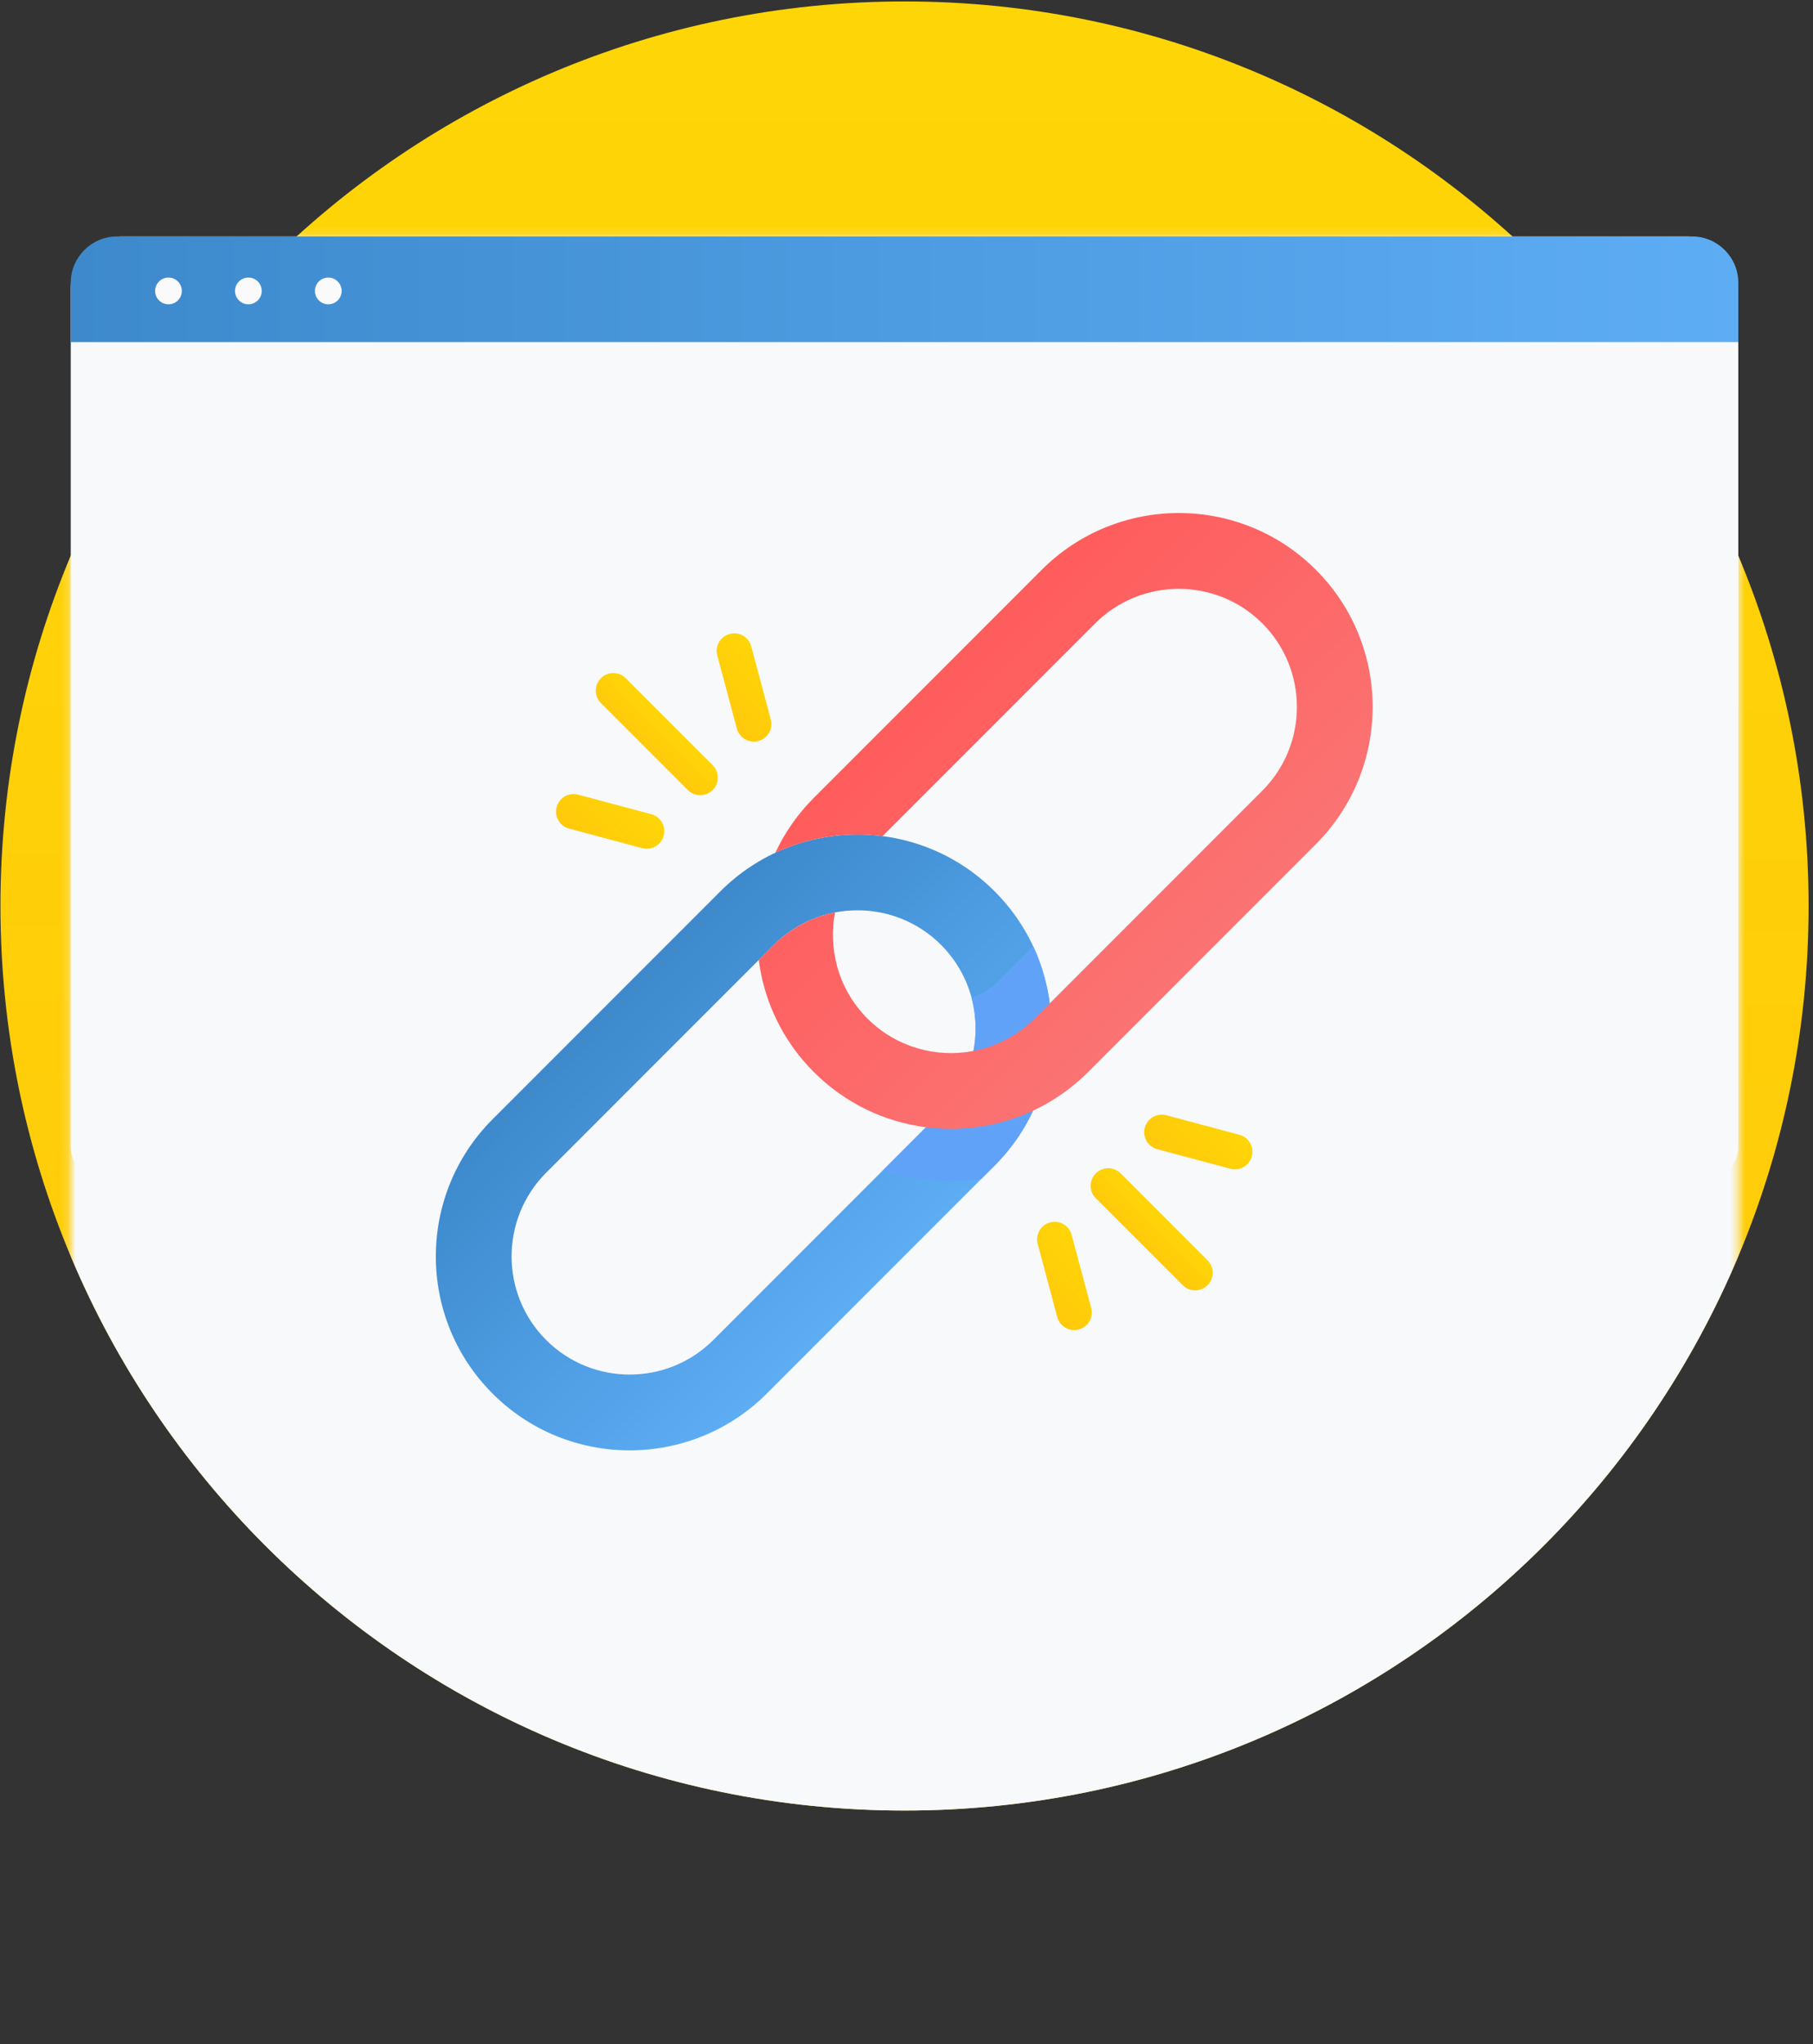 <svg width="252" height="284" viewBox="0 0 252 284" fill="none" xmlns="http://www.w3.org/2000/svg">
<rect x="0" y="0" width="252" height="284" fill="#333333" stroke="none"/>
<path d="M0.063 125.861C0.063 56.46 56.324 0.199 125.726 0.199V0.199C195.127 0.199 251.388 56.46 251.388 125.861V125.861C251.388 195.262 195.127 251.523 125.726 251.523V251.523C56.324 251.523 0.063 195.262 0.063 125.861V125.861Z" fill="url(#paint0_linear_1952_214)"/>
<mask id="mask0_1952_214" style="mask-type:alpha" maskUnits="userSpaceOnUse" x="9" y="32" width="233" height="252">
<rect x="9.81" y="32.847" width="231.833" height="250.964" rx="6" fill="#F7F9FA"/>
</mask>
<g mask="url(#mask0_1952_214)">
<path d="M0.064 125.861C0.064 56.46 56.325 0.199 125.726 0.199V0.199C195.127 0.199 251.388 56.46 251.388 125.861V125.861C251.388 195.262 195.127 251.523 125.726 251.523V251.523C56.325 251.523 0.064 195.262 0.064 125.861V125.861Z" fill="#F7F9FA"/>
</g>
<path d="M236.875 164.091H14.575C11.968 164.091 9.834 161.912 9.834 159.249V40.077C9.834 36.102 13.018 32.847 16.913 32.847H234.539C238.432 32.847 241.617 36.1 241.617 40.077V159.249C241.616 161.912 239.482 164.091 236.875 164.091Z" fill="#F7F9FA"/>
<g clip-path="url(#clip0_1952_214)">
<path d="M138.245 123.819C127.721 113.294 110.651 113.302 100.118 123.835L68.484 155.468C57.95 166.002 57.943 183.072 68.467 193.597C78.992 204.122 96.062 204.114 106.596 193.58L138.229 161.946C148.762 151.414 148.77 134.344 138.245 123.819ZM99.159 186.143C92.746 192.556 82.318 192.561 75.911 186.153C69.503 179.746 69.508 169.318 75.921 162.905L107.555 131.272C113.967 124.86 124.396 124.854 130.803 131.261C137.211 137.669 137.205 148.098 130.793 154.51L99.159 186.143Z" fill="url(#paint1_linear_1952_214)"/>
<path d="M143.611 131.466L138.705 136.372C137.669 137.408 136.418 138.165 135.041 138.61C136.509 144.1 135.094 150.208 130.793 154.51L122.602 162.7C124.277 163.183 125.998 163.547 127.76 163.774C129.213 163.963 130.703 164.06 132.184 164.059C133.585 164.058 134.988 163.967 136.383 163.793L138.229 161.946C146.475 153.701 148.269 141.449 143.611 131.466Z" fill="#61A2F9"/>
<path fill-rule="evenodd" clip-rule="evenodd" d="M182.904 79.16C172.379 68.635 155.31 68.643 144.776 79.177L114.979 108.974L114.979 108.974L113.143 110.81C110.857 113.096 109.064 115.692 107.771 118.464L107.771 118.464L107.771 118.464C108.115 118.303 108.461 118.15 108.81 118.004C108.919 117.959 109.028 117.914 109.137 117.87C109.19 117.849 109.244 117.828 109.298 117.806C112.969 116.359 116.894 115.75 120.778 115.978C121.41 116.015 122.042 116.074 122.671 116.156L152.212 86.614C158.626 80.201 169.053 80.196 175.461 86.604C181.868 93.011 181.864 103.439 175.45 109.852L143.818 141.484C141.406 143.896 138.428 145.402 135.307 145.999C130.13 146.994 124.567 145.492 120.57 141.495C118.459 139.385 117.045 136.838 116.325 134.143C116.328 134.142 116.33 134.141 116.333 134.141C115.689 131.73 115.596 129.201 116.065 126.758C115.608 126.845 115.154 126.952 114.705 127.078C112.469 127.706 110.341 128.817 108.485 130.41C108.167 130.683 107.856 130.97 107.555 131.272L105.464 133.362L105.463 133.364C105.551 134.044 105.665 134.721 105.805 135.395C106.834 140.359 109.275 145.087 113.126 148.938C117.5 153.312 123.005 155.866 128.702 156.6C129.858 156.753 131.025 156.825 132.187 156.826C136.089 156.823 139.995 155.98 143.601 154.293C146.373 152.998 148.969 151.207 151.255 148.921L182.887 117.289C193.421 106.755 193.429 89.685 182.904 79.16Z" fill="url(#paint2_linear_1952_214)"/>
<path d="M164.395 178.54L152.311 166.456C151.358 165.504 151.359 163.958 152.312 163.005C153.266 162.051 154.811 162.051 155.763 163.003L167.848 175.088C168.801 176.041 168.801 177.587 167.847 178.54C166.894 179.493 165.347 179.493 164.395 178.54Z" fill="url(#paint3_linear_1952_214)"/>
<path d="M159.755 159.016C159.159 158.419 158.888 157.529 159.123 156.657C159.473 155.353 160.811 154.58 162.113 154.93L172.274 157.648C173.577 157.995 174.35 159.334 173.999 160.636C173.651 161.939 172.311 162.713 171.009 162.363L160.847 159.645C160.419 159.531 160.047 159.308 159.755 159.016Z" fill="url(#paint4_linear_1952_214)"/>
<path d="M147.584 184.06C147.291 183.766 147.069 183.395 146.955 182.967L144.237 172.806C143.887 171.504 144.661 170.166 145.964 169.816C147.265 169.466 148.604 170.237 148.952 171.54L151.671 181.701C152.021 183.004 151.246 184.343 149.944 184.691C149.07 184.926 148.181 184.656 147.584 184.06Z" fill="url(#paint5_linear_1952_214)"/>
<path d="M95.608 109.754L83.524 97.669C82.572 96.717 82.572 95.172 83.526 94.218C84.479 93.265 86.024 93.264 86.977 94.217L99.061 106.301C100.014 107.254 100.013 108.799 99.06 109.752C98.106 110.706 96.561 110.706 95.608 109.754Z" fill="url(#paint6_linear_1952_214)"/>
<path d="M103.048 102.309C102.756 102.017 102.534 101.646 102.419 101.217L99.701 91.056C99.351 89.754 100.126 88.414 101.428 88.066C102.73 87.715 104.068 88.487 104.416 89.79L107.135 99.951C107.484 101.253 106.711 102.591 105.408 102.941C104.535 103.177 103.645 102.906 103.048 102.309Z" fill="url(#paint7_linear_1952_214)"/>
<path d="M78.005 114.48C77.408 113.883 77.138 112.995 77.373 112.121C77.721 110.818 79.061 110.044 80.363 110.394L90.525 113.112C91.826 113.459 92.599 114.798 92.249 116.1C91.899 117.404 90.56 118.177 89.259 117.827L79.097 115.109C78.669 114.995 78.298 114.773 78.005 114.48Z" fill="url(#paint8_linear_1952_214)"/>
</g>
<path d="M241.616 47.525H9.834V39.274C9.834 35.74 12.723 32.847 16.252 32.847H235.2C238.729 32.847 241.617 35.74 241.617 39.274V47.525H241.616Z" fill="url(#paint9_linear_1952_214)"/>
<path d="M23.417 42.274C24.442 42.274 25.274 41.443 25.274 40.417C25.274 39.392 24.442 38.561 23.417 38.561C22.392 38.561 21.561 39.392 21.561 40.417C21.561 41.443 22.392 42.274 23.417 42.274Z" fill="#FAFAFA"/>
<path d="M34.524 42.274C35.549 42.274 36.38 41.443 36.38 40.417C36.38 39.392 35.549 38.561 34.524 38.561C33.499 38.561 32.668 39.392 32.668 40.417C32.668 41.443 33.499 42.274 34.524 42.274Z" fill="#FAFAFA"/>
<path d="M45.632 42.274C46.657 42.274 47.488 41.443 47.488 40.417C47.488 39.392 46.657 38.561 45.632 38.561C44.606 38.561 43.775 39.392 43.775 40.417C43.775 41.443 44.606 42.274 45.632 42.274Z" fill="#FAFAFA"/>
<defs>
<linearGradient id="paint0_linear_1952_214" x1="125.726" y1="0.199" x2="125.077" y2="251.521" gradientUnits="userSpaceOnUse">
<stop offset="0.026" stop-color="#FED506"/>
<stop offset="1" stop-color="#FFC90C"/>
</linearGradient>
<linearGradient id="paint1_linear_1952_214" x1="98.199" y1="125.754" x2="136.311" y2="163.865" gradientUnits="userSpaceOnUse">
<stop stop-color="#3D89CC"/>
<stop offset="1" stop-color="#5DADF5"/>
</linearGradient>
<linearGradient id="paint2_linear_1952_214" x1="94.069" y1="129.884" x2="132.181" y2="167.995" gradientUnits="userSpaceOnUse">
<stop stop-color="#FF5C5C"/>
<stop offset="1" stop-color="#FB7373"/>
</linearGradient>
<linearGradient id="paint3_linear_1952_214" x1="161.806" y1="169.046" x2="158.351" y2="172.497" gradientUnits="userSpaceOnUse">
<stop offset="0.026" stop-color="#FED506"/>
<stop offset="1" stop-color="#FFC90C"/>
</linearGradient>
<linearGradient id="paint4_linear_1952_214" x1="170.149" y1="155.059" x2="162.96" y2="162.221" gradientUnits="userSpaceOnUse">
<stop offset="0.026" stop-color="#FED506"/>
<stop offset="1" stop-color="#FFC90C"/>
</linearGradient>
<linearGradient id="paint5_linear_1952_214" x1="151.542" y1="173.666" x2="144.353" y2="180.828" gradientUnits="userSpaceOnUse">
<stop offset="0.026" stop-color="#FED506"/>
<stop offset="1" stop-color="#FFC90C"/>
</linearGradient>
<linearGradient id="paint6_linear_1952_214" x1="93.019" y1="100.259" x2="89.564" y2="103.71" gradientUnits="userSpaceOnUse">
<stop offset="0.026" stop-color="#FED506"/>
<stop offset="1" stop-color="#FFC90C"/>
</linearGradient>
<linearGradient id="paint7_linear_1952_214" x1="107.006" y1="91.915" x2="99.817" y2="99.078" gradientUnits="userSpaceOnUse">
<stop offset="0.026" stop-color="#FED506"/>
<stop offset="1" stop-color="#FFC90C"/>
</linearGradient>
<linearGradient id="paint8_linear_1952_214" x1="88.399" y1="110.522" x2="81.209" y2="117.685" gradientUnits="userSpaceOnUse">
<stop offset="0.026" stop-color="#FED506"/>
<stop offset="1" stop-color="#FFC90C"/>
</linearGradient>
<linearGradient id="paint9_linear_1952_214" x1="9.834" y1="37.263" x2="241.617" y2="37.263" gradientUnits="userSpaceOnUse">
<stop stop-color="#3D89CC"/>
<stop offset="1" stop-color="#5DADF5"/>
</linearGradient>
<clipPath id="clip0_1952_214">
<rect width="119.249" height="161.838" fill="white" transform="translate(140.744 37) rotate(45)"/>
</clipPath>
</defs>
</svg>
